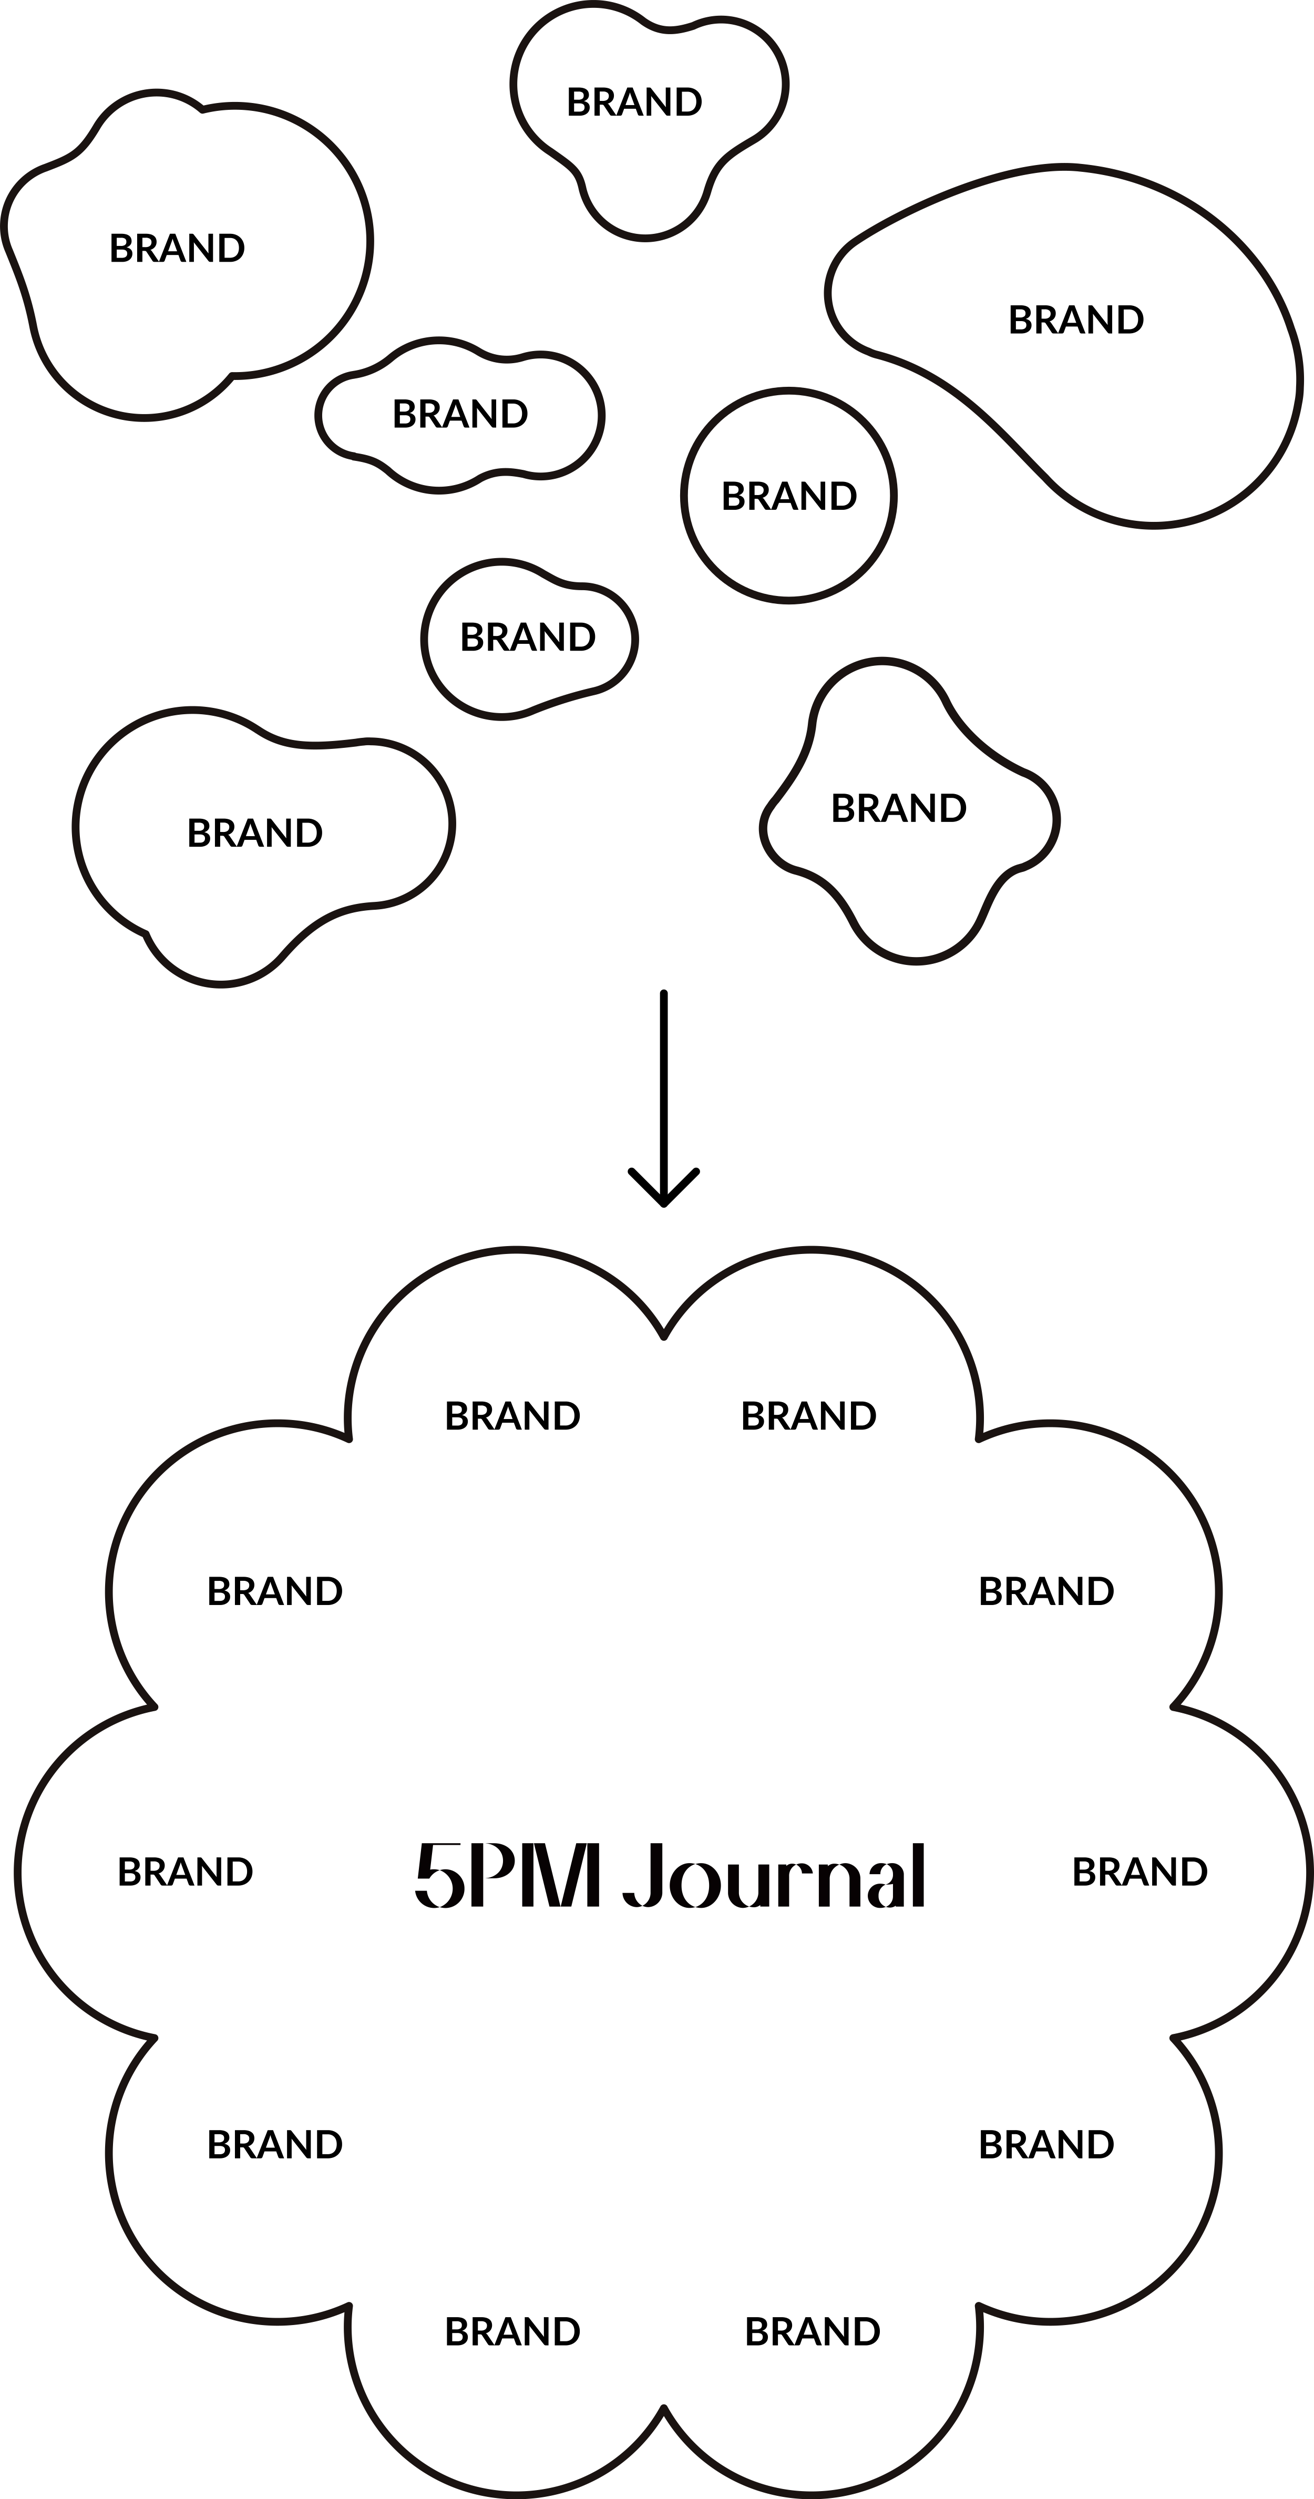 <svg xmlns="http://www.w3.org/2000/svg" width="337.188" height="641.392" viewBox="0 0 337.188 641.392"><defs><style>.a,.b,.d,.e{fill:none;stroke-linecap:round;}.a,.b{stroke:#1a1311;}.a,.b,.e{stroke-linejoin:round;}.a,.d,.e{stroke-width:2px;}.b{stroke-width:2.167px;}.c{fill:#070203;}.d,.e{stroke:#000;}</style></defs><g transform="translate(-16.366 -1956.915)"><g transform="translate(17.369 1957.915)"><path class="a" d="M-570.009-2109.549a34.675,34.675,0,0,0-31.527-37.562,34.617,34.617,0,0,0-11.386.885,17.768,17.768,0,0,0-10.208-4.357,17.847,17.847,0,0,0-17.018,8.869h0c-4.024,6.752-6.314,7.775-12.92,10.306l-.067.028a15.869,15.869,0,0,0-10.686,13.639,15.79,15.79,0,0,0,1.3,7.808c0,.012.007.022.012.034,2.338,5.808,4.594,11.125,6.138,19.226a29.013,29.013,0,0,0,25.967,23.438,28.969,28.969,0,0,0,25.082-10.662A34.681,34.681,0,0,0-570.009-2109.549Z" transform="translate(663.887 2173.4)"/><path class="a" d="M-169.268-2048.928a37.681,37.681,0,0,0,1.919-7.135,21.434,21.434,0,0,0,.447-4.045v-.014a37.482,37.482,0,0,0-2.291-15.087c-6.6-20.648-26.9-38.663-54.227-41.329q-.485-.059-.971-.088c-18.407-1.434-45.3,11.414-56.6,19.043l-.057.039-.084.057h0a15.975,15.975,0,0,0-4.118,22.213,15.974,15.974,0,0,0,7.532,5.9l.142.052a9.9,9.9,0,0,0,2.058.777c20.47,5.293,32.594,21.072,43.276,31.573a37.383,37.383,0,0,0,14.605,9.936A37.546,37.546,0,0,0-169.268-2048.928Z" transform="translate(499.478 2158.563)"/><path class="b" d="M-248.325-1861.544a12.945,12.945,0,0,0-2.481-1.193l-.029-.015c-9.315-4.3-16.469-11.26-19.7-17.966v0a18.084,18.084,0,0,0-23.949-8.976,18.086,18.086,0,0,0-10.315,13.275c-.021.085-.033.18-.049.269s-.028.181-.041.272-.034.178-.042.277-.026.2-.036.308c-.007.06-.015.119-.02.179-.79,7.728-5.048,13.751-9.357,19.408a11.109,11.109,0,0,0-1.257,1.646c-4.792,6.264-.226,14.766,6.437,16.5,6.593,1.716,10.878,5.6,14.771,13.36.034.07.07.138.106.207.006.012.012.024.019.036h0a18.086,18.086,0,0,0,24.395,7.687,18.094,18.094,0,0,0,7.007-6.493,18.382,18.382,0,0,0,1.247-2.384h0c1.713-3.63,3.941-11.064,9.6-12.879.17-.044.338-.095.506-.145.085-.021.168-.046.254-.066a4.182,4.182,0,0,0,.995-.37,12.916,12.916,0,0,0,7.09-16.833,12.916,12.916,0,0,0-5.158-6.107Z" transform="translate(512.391 2059.951)"/><path class="a" d="M-629.314-1828.469a29.922,29.922,0,0,0,16.108,17.036,20.871,20.871,0,0,0,26.576,11.639,20.767,20.767,0,0,0,8.6-6.013c.024-.027.048-.051.073-.079,8.251-9.519,15.044-12.326,23.37-12.792l.172-.01.2-.011v-.005a21.1,21.1,0,0,0,5.925-1.274,21.123,21.123,0,0,0,12.441-27.158,21.128,21.128,0,0,0-19.631-13.764,8.447,8.447,0,0,0-1.733.055l-.084.01q-.954.075-1.909.238c-11.484,1.391-18.548,1.272-25.21-3.247l-.006.015a29.975,29.975,0,0,0-27.213-3.238A30.021,30.021,0,0,0-629.314-1828.469Z" transform="translate(649.589 2050.166)"/><path class="a" d="M-418.031-1916.664A13.639,13.639,0,0,0-431.67-1930.3c-4.912.014-7.215-1.718-9.872-3.148h0a19.822,19.822,0,0,0-10.723-3.136,19.923,19.923,0,0,0-19.923,19.922,19.923,19.923,0,0,0,19.923,19.923,19.866,19.866,0,0,0,6.955-1.251h0l.062-.025c.348-.131.691-.273,1.029-.423a103.279,103.279,0,0,1,15.7-4.957h0A13.642,13.642,0,0,0-418.031-1916.664Z" transform="translate(580.025 2079.754)"/><path class="a" d="M-361.585-2170.514a16.563,16.563,0,0,0-16.563-16.563,16.5,16.5,0,0,0-7.175,1.63h0c-4.431,1.4-8.371,1.963-12.821-1.2h0a20.485,20.485,0,0,0-12.759-4.439,20.577,20.577,0,0,0-20.578,20.577,20.558,20.558,0,0,0,9.54,17.363c5.426,3.837,7.227,4.88,8.2,9.472h0a16.567,16.567,0,0,0,16.118,12.752,16.567,16.567,0,0,0,15.93-12.03c2.082-7.235,5.026-9.226,11.75-13.171A16.553,16.553,0,0,0-361.585-2170.514Z" transform="translate(562.217 2191.091)"/><path class="a" d="M-463.4-2033.958a15.65,15.65,0,0,0-4.487.656c-.024.007-.044.01-.068.019l-.045.014-.1.03a13.825,13.825,0,0,1-11.318-1.506h0a19.184,19.184,0,0,0-10.078-2.843,19.2,19.2,0,0,0-12.621,4.711l-.021.013a18.743,18.743,0,0,1-9.244,4.113v.01a10.541,10.541,0,0,0-9.1,10.437,10.541,10.541,0,0,0,9.137,10.442l-.037.105c4.49.662,6.193,1.539,8.709,3.531l.026.018a19.211,19.211,0,0,0,13.152,5.187,19.186,19.186,0,0,0,10.528-3.13l0,0c4.341-2.327,8.143-1.706,11.149-1.136h.006a15.648,15.648,0,0,0,4.411.634,15.654,15.654,0,0,0,15.654-15.654A15.654,15.654,0,0,0-463.4-2033.958Z" transform="translate(601.154 2123.939)"/><ellipse class="a" cx="26.937" cy="26.938" rx="26.937" ry="26.938" transform="translate(174.51 99.259)"/></g><path d="M-14.125-1.05a1.909,1.909,0,0,0,.63-.09,1.087,1.087,0,0,0,.408-.24.879.879,0,0,0,.22-.35,1.32,1.32,0,0,0,.068-.425,1.129,1.129,0,0,0-.075-.423.792.792,0,0,0-.235-.32,1.1,1.1,0,0,0-.412-.2,2.3,2.3,0,0,0-.608-.07h-1.355v2.12Zm-1.36-5.14V-4.1h1.07a1.8,1.8,0,0,0,1.043-.25.907.907,0,0,0,.352-.8.942.942,0,0,0-.32-.8,1.673,1.673,0,0,0-1-.24Zm1.145-1.04a4.757,4.757,0,0,1,1.215.135,2.311,2.311,0,0,1,.827.385,1.494,1.494,0,0,1,.472.605,2.037,2.037,0,0,1,.15.8,1.578,1.578,0,0,1-.075.487,1.41,1.41,0,0,1-.233.435,1.742,1.742,0,0,1-.4.368,2.418,2.418,0,0,1-.578.28q1.49.335,1.49,1.61a2.052,2.052,0,0,1-.175.85,1.875,1.875,0,0,1-.51.673,2.437,2.437,0,0,1-.825.442A3.6,3.6,0,0,1-14.1,0h-2.73V-7.23Zm6.28,3.44a2.082,2.082,0,0,0,.663-.1,1.281,1.281,0,0,0,.465-.263,1.054,1.054,0,0,0,.273-.4,1.374,1.374,0,0,0,.09-.505,1.027,1.027,0,0,0-.363-.845,1.734,1.734,0,0,0-1.107-.3H-8.9v2.4ZM-4.6,0H-5.815a.533.533,0,0,1-.5-.27l-1.52-2.315a.533.533,0,0,0-.187-.185.657.657,0,0,0-.3-.055H-8.9V0h-1.345V-7.23h2.2a4.584,4.584,0,0,1,1.262.152,2.415,2.415,0,0,1,.865.428,1.672,1.672,0,0,1,.5.657,2.162,2.162,0,0,1,.16.843,2.183,2.183,0,0,1-.108.69,2,2,0,0,1-.31.59,2.089,2.089,0,0,1-.5.465,2.508,2.508,0,0,1-.678.315,1.315,1.315,0,0,1,.24.178,1.261,1.261,0,0,1,.2.243ZM.005-2.73l-.88-2.4q-.065-.16-.135-.38t-.14-.475q-.065.255-.135.477t-.135.387L-2.295-2.73ZM2.38,0H1.34a.444.444,0,0,1-.285-.087A.545.545,0,0,1,.89-.305L.35-1.78h-3l-.54,1.475a.479.479,0,0,1-.155.21A.433.433,0,0,1-3.625,0h-1.05L-1.83-7.23H-.46ZM9.225-7.23V0h-.69a.607.607,0,0,1-.267-.052A.626.626,0,0,1,8.06-.23L4.285-5.05q.03.33.03.61V0H3.13V-7.23h.7a1.257,1.257,0,0,1,.148.008.354.354,0,0,1,.11.03.361.361,0,0,1,.093.065,1.042,1.042,0,0,1,.1.113l3.79,4.84Q8.06-2.35,8.05-2.52t-.01-.315v-4.4Zm8.03,3.615a3.91,3.91,0,0,1-.265,1.46,3.354,3.354,0,0,1-.745,1.145,3.333,3.333,0,0,1-1.155.745A4.073,4.073,0,0,1,13.59,0H10.835V-7.23H13.59a4.039,4.039,0,0,1,1.5.267,3.382,3.382,0,0,1,1.155.745,3.327,3.327,0,0,1,.745,1.142A3.91,3.91,0,0,1,17.255-3.615Zm-1.38,0a3.367,3.367,0,0,0-.158-1.067,2.212,2.212,0,0,0-.455-.8,1.985,1.985,0,0,0-.72-.5,2.469,2.469,0,0,0-.953-.175h-1.4v5.09h1.4a2.469,2.469,0,0,0,.953-.175,1.985,1.985,0,0,0,.72-.5,2.212,2.212,0,0,0,.455-.8A3.367,3.367,0,0,0,15.875-3.615Z" transform="translate(179.17 1986.608)"/><path d="M-14.125-1.05a1.909,1.909,0,0,0,.63-.09,1.087,1.087,0,0,0,.408-.24.879.879,0,0,0,.22-.35,1.32,1.32,0,0,0,.068-.425,1.129,1.129,0,0,0-.075-.423.792.792,0,0,0-.235-.32,1.1,1.1,0,0,0-.412-.2,2.3,2.3,0,0,0-.608-.07h-1.355v2.12Zm-1.36-5.14V-4.1h1.07a1.8,1.8,0,0,0,1.043-.25.907.907,0,0,0,.352-.8.942.942,0,0,0-.32-.8,1.673,1.673,0,0,0-1-.24Zm1.145-1.04a4.757,4.757,0,0,1,1.215.135,2.311,2.311,0,0,1,.827.385,1.494,1.494,0,0,1,.472.605,2.037,2.037,0,0,1,.15.8,1.578,1.578,0,0,1-.075.487,1.41,1.41,0,0,1-.233.435,1.742,1.742,0,0,1-.4.368,2.418,2.418,0,0,1-.578.28q1.49.335,1.49,1.61a2.052,2.052,0,0,1-.175.85,1.875,1.875,0,0,1-.51.673,2.437,2.437,0,0,1-.825.442A3.6,3.6,0,0,1-14.1,0h-2.73V-7.23Zm6.28,3.44a2.082,2.082,0,0,0,.663-.1,1.281,1.281,0,0,0,.465-.263,1.054,1.054,0,0,0,.273-.4,1.374,1.374,0,0,0,.09-.505,1.027,1.027,0,0,0-.363-.845,1.734,1.734,0,0,0-1.107-.3H-8.9v2.4ZM-4.6,0H-5.815a.533.533,0,0,1-.5-.27l-1.52-2.315a.533.533,0,0,0-.187-.185.657.657,0,0,0-.3-.055H-8.9V0h-1.345V-7.23h2.2a4.584,4.584,0,0,1,1.262.152,2.415,2.415,0,0,1,.865.428,1.672,1.672,0,0,1,.5.657,2.162,2.162,0,0,1,.16.843,2.183,2.183,0,0,1-.108.69,2,2,0,0,1-.31.59,2.089,2.089,0,0,1-.5.465,2.508,2.508,0,0,1-.678.315,1.315,1.315,0,0,1,.24.178,1.261,1.261,0,0,1,.2.243ZM.005-2.73l-.88-2.4q-.065-.16-.135-.38t-.14-.475q-.065.255-.135.477t-.135.387L-2.295-2.73ZM2.38,0H1.34a.444.444,0,0,1-.285-.087A.545.545,0,0,1,.89-.305L.35-1.78h-3l-.54,1.475a.479.479,0,0,1-.155.21A.433.433,0,0,1-3.625,0h-1.05L-1.83-7.23H-.46ZM9.225-7.23V0h-.69a.607.607,0,0,1-.267-.052A.626.626,0,0,1,8.06-.23L4.285-5.05q.03.33.03.61V0H3.13V-7.23h.7a1.257,1.257,0,0,1,.148.008.354.354,0,0,1,.11.03.361.361,0,0,1,.093.065,1.042,1.042,0,0,1,.1.113l3.79,4.84Q8.06-2.35,8.05-2.52t-.01-.315v-4.4Zm8.03,3.615a3.91,3.91,0,0,1-.265,1.46,3.354,3.354,0,0,1-.745,1.145,3.333,3.333,0,0,1-1.155.745A4.073,4.073,0,0,1,13.59,0H10.835V-7.23H13.59a4.039,4.039,0,0,1,1.5.267,3.382,3.382,0,0,1,1.155.745,3.327,3.327,0,0,1,.745,1.142A3.91,3.91,0,0,1,17.255-3.615Zm-1.38,0a3.367,3.367,0,0,0-.158-1.067,2.212,2.212,0,0,0-.455-.8,1.985,1.985,0,0,0-.72-.5,2.469,2.469,0,0,0-.953-.175h-1.4v5.09h1.4a2.469,2.469,0,0,0,.953-.175,1.985,1.985,0,0,0,.72-.5,2.212,2.212,0,0,0,.455-.8A3.367,3.367,0,0,0,15.875-3.615Z" transform="translate(292.541 2042.495)"/><path d="M-14.125-1.05a1.909,1.909,0,0,0,.63-.09,1.087,1.087,0,0,0,.408-.24.879.879,0,0,0,.22-.35,1.32,1.32,0,0,0,.068-.425,1.129,1.129,0,0,0-.075-.423.792.792,0,0,0-.235-.32,1.1,1.1,0,0,0-.412-.2,2.3,2.3,0,0,0-.608-.07h-1.355v2.12Zm-1.36-5.14V-4.1h1.07a1.8,1.8,0,0,0,1.043-.25.907.907,0,0,0,.352-.8.942.942,0,0,0-.32-.8,1.673,1.673,0,0,0-1-.24Zm1.145-1.04a4.757,4.757,0,0,1,1.215.135,2.311,2.311,0,0,1,.827.385,1.494,1.494,0,0,1,.472.605,2.037,2.037,0,0,1,.15.8,1.578,1.578,0,0,1-.075.487,1.41,1.41,0,0,1-.233.435,1.742,1.742,0,0,1-.4.368,2.418,2.418,0,0,1-.578.28q1.49.335,1.49,1.61a2.052,2.052,0,0,1-.175.85,1.875,1.875,0,0,1-.51.673,2.437,2.437,0,0,1-.825.442A3.6,3.6,0,0,1-14.1,0h-2.73V-7.23Zm6.28,3.44a2.082,2.082,0,0,0,.663-.1,1.281,1.281,0,0,0,.465-.263,1.054,1.054,0,0,0,.273-.4,1.374,1.374,0,0,0,.09-.505,1.027,1.027,0,0,0-.363-.845,1.734,1.734,0,0,0-1.107-.3H-8.9v2.4ZM-4.6,0H-5.815a.533.533,0,0,1-.5-.27l-1.52-2.315a.533.533,0,0,0-.187-.185.657.657,0,0,0-.3-.055H-8.9V0h-1.345V-7.23h2.2a4.584,4.584,0,0,1,1.262.152,2.415,2.415,0,0,1,.865.428,1.672,1.672,0,0,1,.5.657,2.162,2.162,0,0,1,.16.843,2.183,2.183,0,0,1-.108.69,2,2,0,0,1-.31.59,2.089,2.089,0,0,1-.5.465,2.508,2.508,0,0,1-.678.315,1.315,1.315,0,0,1,.24.178,1.261,1.261,0,0,1,.2.243ZM.005-2.73l-.88-2.4q-.065-.16-.135-.38t-.14-.475q-.065.255-.135.477t-.135.387L-2.295-2.73ZM2.38,0H1.34a.444.444,0,0,1-.285-.087A.545.545,0,0,1,.89-.305L.35-1.78h-3l-.54,1.475a.479.479,0,0,1-.155.21A.433.433,0,0,1-3.625,0h-1.05L-1.83-7.23H-.46ZM9.225-7.23V0h-.69a.607.607,0,0,1-.267-.052A.626.626,0,0,1,8.06-.23L4.285-5.05q.03.33.03.61V0H3.13V-7.23h.7a1.257,1.257,0,0,1,.148.008.354.354,0,0,1,.11.03.361.361,0,0,1,.093.065,1.042,1.042,0,0,1,.1.113l3.79,4.84Q8.06-2.35,8.05-2.52t-.01-.315v-4.4Zm8.03,3.615a3.91,3.91,0,0,1-.265,1.46,3.354,3.354,0,0,1-.745,1.145,3.333,3.333,0,0,1-1.155.745A4.073,4.073,0,0,1,13.59,0H10.835V-7.23H13.59a4.039,4.039,0,0,1,1.5.267,3.382,3.382,0,0,1,1.155.745,3.327,3.327,0,0,1,.745,1.142A3.91,3.91,0,0,1,17.255-3.615Zm-1.38,0a3.367,3.367,0,0,0-.158-1.067,2.212,2.212,0,0,0-.455-.8,1.985,1.985,0,0,0-.72-.5,2.469,2.469,0,0,0-.953-.175h-1.4v5.09h1.4a2.469,2.469,0,0,0,.953-.175,1.985,1.985,0,0,0,.72-.5,2.212,2.212,0,0,0,.455-.8A3.367,3.367,0,0,0,15.875-3.615Z" transform="translate(61.808 2024.132)"/><path d="M-14.125-1.05a1.909,1.909,0,0,0,.63-.09,1.087,1.087,0,0,0,.408-.24.879.879,0,0,0,.22-.35,1.32,1.32,0,0,0,.068-.425,1.129,1.129,0,0,0-.075-.423.792.792,0,0,0-.235-.32,1.1,1.1,0,0,0-.412-.2,2.3,2.3,0,0,0-.608-.07h-1.355v2.12Zm-1.36-5.14V-4.1h1.07a1.8,1.8,0,0,0,1.043-.25.907.907,0,0,0,.352-.8.942.942,0,0,0-.32-.8,1.673,1.673,0,0,0-1-.24Zm1.145-1.04a4.757,4.757,0,0,1,1.215.135,2.311,2.311,0,0,1,.827.385,1.494,1.494,0,0,1,.472.605,2.037,2.037,0,0,1,.15.8,1.578,1.578,0,0,1-.075.487,1.41,1.41,0,0,1-.233.435,1.742,1.742,0,0,1-.4.368,2.418,2.418,0,0,1-.578.28q1.49.335,1.49,1.61a2.052,2.052,0,0,1-.175.85,1.875,1.875,0,0,1-.51.673,2.437,2.437,0,0,1-.825.442A3.6,3.6,0,0,1-14.1,0h-2.73V-7.23Zm6.28,3.44a2.082,2.082,0,0,0,.663-.1,1.281,1.281,0,0,0,.465-.263,1.054,1.054,0,0,0,.273-.4,1.374,1.374,0,0,0,.09-.505,1.027,1.027,0,0,0-.363-.845,1.734,1.734,0,0,0-1.107-.3H-8.9v2.4ZM-4.6,0H-5.815a.533.533,0,0,1-.5-.27l-1.52-2.315a.533.533,0,0,0-.187-.185.657.657,0,0,0-.3-.055H-8.9V0h-1.345V-7.23h2.2a4.584,4.584,0,0,1,1.262.152,2.415,2.415,0,0,1,.865.428,1.672,1.672,0,0,1,.5.657,2.162,2.162,0,0,1,.16.843,2.183,2.183,0,0,1-.108.69,2,2,0,0,1-.31.59,2.089,2.089,0,0,1-.5.465,2.508,2.508,0,0,1-.678.315,1.315,1.315,0,0,1,.24.178,1.261,1.261,0,0,1,.2.243ZM.005-2.73l-.88-2.4q-.065-.16-.135-.38t-.14-.475q-.065.255-.135.477t-.135.387L-2.295-2.73ZM2.38,0H1.34a.444.444,0,0,1-.285-.087A.545.545,0,0,1,.89-.305L.35-1.78h-3l-.54,1.475a.479.479,0,0,1-.155.21A.433.433,0,0,1-3.625,0h-1.05L-1.83-7.23H-.46ZM9.225-7.23V0h-.69a.607.607,0,0,1-.267-.052A.626.626,0,0,1,8.06-.23L4.285-5.05q.03.33.03.61V0H3.13V-7.23h.7a1.257,1.257,0,0,1,.148.008.354.354,0,0,1,.11.03.361.361,0,0,1,.093.065,1.042,1.042,0,0,1,.1.113l3.79,4.84Q8.06-2.35,8.05-2.52t-.01-.315v-4.4Zm8.03,3.615a3.91,3.91,0,0,1-.265,1.46,3.354,3.354,0,0,1-.745,1.145,3.333,3.333,0,0,1-1.155.745A4.073,4.073,0,0,1,13.59,0H10.835V-7.23H13.59a4.039,4.039,0,0,1,1.5.267,3.382,3.382,0,0,1,1.155.745,3.327,3.327,0,0,1,.745,1.142A3.91,3.91,0,0,1,17.255-3.615Zm-1.38,0a3.367,3.367,0,0,0-.158-1.067,2.212,2.212,0,0,0-.455-.8,1.985,1.985,0,0,0-.72-.5,2.469,2.469,0,0,0-.953-.175h-1.4v5.09h1.4a2.469,2.469,0,0,0,.953-.175,1.985,1.985,0,0,0,.72-.5,2.212,2.212,0,0,0,.455-.8A3.367,3.367,0,0,0,15.875-3.615Z" transform="translate(134.461 2066.648)"/><path d="M-14.125-1.05a1.909,1.909,0,0,0,.63-.09,1.087,1.087,0,0,0,.408-.24.879.879,0,0,0,.22-.35,1.32,1.32,0,0,0,.068-.425,1.129,1.129,0,0,0-.075-.423.792.792,0,0,0-.235-.32,1.1,1.1,0,0,0-.412-.2,2.3,2.3,0,0,0-.608-.07h-1.355v2.12Zm-1.36-5.14V-4.1h1.07a1.8,1.8,0,0,0,1.043-.25.907.907,0,0,0,.352-.8.942.942,0,0,0-.32-.8,1.673,1.673,0,0,0-1-.24Zm1.145-1.04a4.757,4.757,0,0,1,1.215.135,2.311,2.311,0,0,1,.827.385,1.494,1.494,0,0,1,.472.605,2.037,2.037,0,0,1,.15.8,1.578,1.578,0,0,1-.075.487,1.41,1.41,0,0,1-.233.435,1.742,1.742,0,0,1-.4.368,2.418,2.418,0,0,1-.578.28q1.49.335,1.49,1.61a2.052,2.052,0,0,1-.175.85,1.875,1.875,0,0,1-.51.673,2.437,2.437,0,0,1-.825.442A3.6,3.6,0,0,1-14.1,0h-2.73V-7.23Zm6.28,3.44a2.082,2.082,0,0,0,.663-.1,1.281,1.281,0,0,0,.465-.263,1.054,1.054,0,0,0,.273-.4,1.374,1.374,0,0,0,.09-.505,1.027,1.027,0,0,0-.363-.845,1.734,1.734,0,0,0-1.107-.3H-8.9v2.4ZM-4.6,0H-5.815a.533.533,0,0,1-.5-.27l-1.52-2.315a.533.533,0,0,0-.187-.185.657.657,0,0,0-.3-.055H-8.9V0h-1.345V-7.23h2.2a4.584,4.584,0,0,1,1.262.152,2.415,2.415,0,0,1,.865.428,1.672,1.672,0,0,1,.5.657,2.162,2.162,0,0,1,.16.843,2.183,2.183,0,0,1-.108.69,2,2,0,0,1-.31.59,2.089,2.089,0,0,1-.5.465,2.508,2.508,0,0,1-.678.315,1.315,1.315,0,0,1,.24.178,1.261,1.261,0,0,1,.2.243ZM.005-2.73l-.88-2.4q-.065-.16-.135-.38t-.14-.475q-.065.255-.135.477t-.135.387L-2.295-2.73ZM2.38,0H1.34a.444.444,0,0,1-.285-.087A.545.545,0,0,1,.89-.305L.35-1.78h-3l-.54,1.475a.479.479,0,0,1-.155.21A.433.433,0,0,1-3.625,0h-1.05L-1.83-7.23H-.46ZM9.225-7.23V0h-.69a.607.607,0,0,1-.267-.052A.626.626,0,0,1,8.06-.23L4.285-5.05q.03.33.03.61V0H3.13V-7.23h.7a1.257,1.257,0,0,1,.148.008.354.354,0,0,1,.11.03.361.361,0,0,1,.093.065,1.042,1.042,0,0,1,.1.113l3.79,4.84Q8.06-2.35,8.05-2.52t-.01-.315v-4.4Zm8.03,3.615a3.91,3.91,0,0,1-.265,1.46,3.354,3.354,0,0,1-.745,1.145,3.333,3.333,0,0,1-1.155.745A4.073,4.073,0,0,1,13.59,0H10.835V-7.23H13.59a4.039,4.039,0,0,1,1.5.267,3.382,3.382,0,0,1,1.155.745,3.327,3.327,0,0,1,.745,1.142A3.91,3.91,0,0,1,17.255-3.615Zm-1.38,0a3.367,3.367,0,0,0-.158-1.067,2.212,2.212,0,0,0-.455-.8,1.985,1.985,0,0,0-.72-.5,2.469,2.469,0,0,0-.953-.175h-1.4v5.09h1.4a2.469,2.469,0,0,0,.953-.175,1.985,1.985,0,0,0,.72-.5,2.212,2.212,0,0,0,.455-.8A3.367,3.367,0,0,0,15.875-3.615Z" transform="translate(218.896 2087.757)"/><path d="M-14.125-1.05a1.909,1.909,0,0,0,.63-.09,1.087,1.087,0,0,0,.408-.24.879.879,0,0,0,.22-.35,1.32,1.32,0,0,0,.068-.425,1.129,1.129,0,0,0-.075-.423.792.792,0,0,0-.235-.32,1.1,1.1,0,0,0-.412-.2,2.3,2.3,0,0,0-.608-.07h-1.355v2.12Zm-1.36-5.14V-4.1h1.07a1.8,1.8,0,0,0,1.043-.25.907.907,0,0,0,.352-.8.942.942,0,0,0-.32-.8,1.673,1.673,0,0,0-1-.24Zm1.145-1.04a4.757,4.757,0,0,1,1.215.135,2.311,2.311,0,0,1,.827.385,1.494,1.494,0,0,1,.472.605,2.037,2.037,0,0,1,.15.8,1.578,1.578,0,0,1-.075.487,1.41,1.41,0,0,1-.233.435,1.742,1.742,0,0,1-.4.368,2.418,2.418,0,0,1-.578.28q1.49.335,1.49,1.61a2.052,2.052,0,0,1-.175.85,1.875,1.875,0,0,1-.51.673,2.437,2.437,0,0,1-.825.442A3.6,3.6,0,0,1-14.1,0h-2.73V-7.23Zm6.28,3.44a2.082,2.082,0,0,0,.663-.1,1.281,1.281,0,0,0,.465-.263,1.054,1.054,0,0,0,.273-.4,1.374,1.374,0,0,0,.09-.505,1.027,1.027,0,0,0-.363-.845,1.734,1.734,0,0,0-1.107-.3H-8.9v2.4ZM-4.6,0H-5.815a.533.533,0,0,1-.5-.27l-1.52-2.315a.533.533,0,0,0-.187-.185.657.657,0,0,0-.3-.055H-8.9V0h-1.345V-7.23h2.2a4.584,4.584,0,0,1,1.262.152,2.415,2.415,0,0,1,.865.428,1.672,1.672,0,0,1,.5.657,2.162,2.162,0,0,1,.16.843,2.183,2.183,0,0,1-.108.69,2,2,0,0,1-.31.59,2.089,2.089,0,0,1-.5.465,2.508,2.508,0,0,1-.678.315,1.315,1.315,0,0,1,.24.178,1.261,1.261,0,0,1,.2.243ZM.005-2.73l-.88-2.4q-.065-.16-.135-.38t-.14-.475q-.065.255-.135.477t-.135.387L-2.295-2.73ZM2.38,0H1.34a.444.444,0,0,1-.285-.087A.545.545,0,0,1,.89-.305L.35-1.78h-3l-.54,1.475a.479.479,0,0,1-.155.21A.433.433,0,0,1-3.625,0h-1.05L-1.83-7.23H-.46ZM9.225-7.23V0h-.69a.607.607,0,0,1-.267-.052A.626.626,0,0,1,8.06-.23L4.285-5.05q.03.33.03.61V0H3.13V-7.23h.7a1.257,1.257,0,0,1,.148.008.354.354,0,0,1,.11.03.361.361,0,0,1,.093.065,1.042,1.042,0,0,1,.1.113l3.79,4.84Q8.06-2.35,8.05-2.52t-.01-.315v-4.4Zm8.03,3.615a3.91,3.91,0,0,1-.265,1.46,3.354,3.354,0,0,1-.745,1.145,3.333,3.333,0,0,1-1.155.745A4.073,4.073,0,0,1,13.59,0H10.835V-7.23H13.59a4.039,4.039,0,0,1,1.5.267,3.382,3.382,0,0,1,1.155.745,3.327,3.327,0,0,1,.745,1.142A3.91,3.91,0,0,1,17.255-3.615Zm-1.38,0a3.367,3.367,0,0,0-.158-1.067,2.212,2.212,0,0,0-.455-.8,1.985,1.985,0,0,0-.72-.5,2.469,2.469,0,0,0-.953-.175h-1.4v5.09h1.4a2.469,2.469,0,0,0,.953-.175,1.985,1.985,0,0,0,.72-.5,2.212,2.212,0,0,0,.455-.8A3.367,3.367,0,0,0,15.875-3.615Z" transform="translate(247.033 2167.841)"/><path d="M-14.125-1.05a1.909,1.909,0,0,0,.63-.09,1.087,1.087,0,0,0,.408-.24.879.879,0,0,0,.22-.35,1.32,1.32,0,0,0,.068-.425,1.129,1.129,0,0,0-.075-.423.792.792,0,0,0-.235-.32,1.1,1.1,0,0,0-.412-.2,2.3,2.3,0,0,0-.608-.07h-1.355v2.12Zm-1.36-5.14V-4.1h1.07a1.8,1.8,0,0,0,1.043-.25.907.907,0,0,0,.352-.8.942.942,0,0,0-.32-.8,1.673,1.673,0,0,0-1-.24Zm1.145-1.04a4.757,4.757,0,0,1,1.215.135,2.311,2.311,0,0,1,.827.385,1.494,1.494,0,0,1,.472.605,2.037,2.037,0,0,1,.15.8,1.578,1.578,0,0,1-.075.487,1.41,1.41,0,0,1-.233.435,1.742,1.742,0,0,1-.4.368,2.418,2.418,0,0,1-.578.28q1.49.335,1.49,1.61a2.052,2.052,0,0,1-.175.85,1.875,1.875,0,0,1-.51.673,2.437,2.437,0,0,1-.825.442A3.6,3.6,0,0,1-14.1,0h-2.73V-7.23Zm6.28,3.44a2.082,2.082,0,0,0,.663-.1,1.281,1.281,0,0,0,.465-.263,1.054,1.054,0,0,0,.273-.4,1.374,1.374,0,0,0,.09-.505,1.027,1.027,0,0,0-.363-.845,1.734,1.734,0,0,0-1.107-.3H-8.9v2.4ZM-4.6,0H-5.815a.533.533,0,0,1-.5-.27l-1.52-2.315a.533.533,0,0,0-.187-.185.657.657,0,0,0-.3-.055H-8.9V0h-1.345V-7.23h2.2a4.584,4.584,0,0,1,1.262.152,2.415,2.415,0,0,1,.865.428,1.672,1.672,0,0,1,.5.657,2.162,2.162,0,0,1,.16.843,2.183,2.183,0,0,1-.108.69,2,2,0,0,1-.31.59,2.089,2.089,0,0,1-.5.465,2.508,2.508,0,0,1-.678.315,1.315,1.315,0,0,1,.24.178,1.261,1.261,0,0,1,.2.243ZM.005-2.73l-.88-2.4q-.065-.16-.135-.38t-.14-.475q-.065.255-.135.477t-.135.387L-2.295-2.73ZM2.38,0H1.34a.444.444,0,0,1-.285-.087A.545.545,0,0,1,.89-.305L.35-1.78h-3l-.54,1.475a.479.479,0,0,1-.155.21A.433.433,0,0,1-3.625,0h-1.05L-1.83-7.23H-.46ZM9.225-7.23V0h-.69a.607.607,0,0,1-.267-.052A.626.626,0,0,1,8.06-.23L4.285-5.05q.03.33.03.61V0H3.13V-7.23h.7a1.257,1.257,0,0,1,.148.008.354.354,0,0,1,.11.03.361.361,0,0,1,.093.065,1.042,1.042,0,0,1,.1.113l3.79,4.84Q8.06-2.35,8.05-2.52t-.01-.315v-4.4Zm8.03,3.615a3.91,3.91,0,0,1-.265,1.46,3.354,3.354,0,0,1-.745,1.145,3.333,3.333,0,0,1-1.155.745A4.073,4.073,0,0,1,13.59,0H10.835V-7.23H13.59a4.039,4.039,0,0,1,1.5.267,3.382,3.382,0,0,1,1.155.745,3.327,3.327,0,0,1,.745,1.142A3.91,3.91,0,0,1,17.255-3.615Zm-1.38,0a3.367,3.367,0,0,0-.158-1.067,2.212,2.212,0,0,0-.455-.8,1.985,1.985,0,0,0-.72-.5,2.469,2.469,0,0,0-.953-.175h-1.4v5.09h1.4a2.469,2.469,0,0,0,.953-.175,1.985,1.985,0,0,0,.72-.5,2.212,2.212,0,0,0,.455-.8A3.367,3.367,0,0,0,15.875-3.615Z" transform="translate(81.768 2174.228)"/><path d="M-14.125-1.05a1.909,1.909,0,0,0,.63-.09,1.087,1.087,0,0,0,.408-.24.879.879,0,0,0,.22-.35,1.32,1.32,0,0,0,.068-.425,1.129,1.129,0,0,0-.075-.423.792.792,0,0,0-.235-.32,1.1,1.1,0,0,0-.412-.2,2.3,2.3,0,0,0-.608-.07h-1.355v2.12Zm-1.36-5.14V-4.1h1.07a1.8,1.8,0,0,0,1.043-.25.907.907,0,0,0,.352-.8.942.942,0,0,0-.32-.8,1.673,1.673,0,0,0-1-.24Zm1.145-1.04a4.757,4.757,0,0,1,1.215.135,2.311,2.311,0,0,1,.827.385,1.494,1.494,0,0,1,.472.605,2.037,2.037,0,0,1,.15.8,1.578,1.578,0,0,1-.075.487,1.41,1.41,0,0,1-.233.435,1.742,1.742,0,0,1-.4.368,2.418,2.418,0,0,1-.578.28q1.49.335,1.49,1.61a2.052,2.052,0,0,1-.175.85,1.875,1.875,0,0,1-.51.673,2.437,2.437,0,0,1-.825.442A3.6,3.6,0,0,1-14.1,0h-2.73V-7.23Zm6.28,3.44a2.082,2.082,0,0,0,.663-.1,1.281,1.281,0,0,0,.465-.263,1.054,1.054,0,0,0,.273-.4,1.374,1.374,0,0,0,.09-.505,1.027,1.027,0,0,0-.363-.845,1.734,1.734,0,0,0-1.107-.3H-8.9v2.4ZM-4.6,0H-5.815a.533.533,0,0,1-.5-.27l-1.52-2.315a.533.533,0,0,0-.187-.185.657.657,0,0,0-.3-.055H-8.9V0h-1.345V-7.23h2.2a4.584,4.584,0,0,1,1.262.152,2.415,2.415,0,0,1,.865.428,1.672,1.672,0,0,1,.5.657,2.162,2.162,0,0,1,.16.843,2.183,2.183,0,0,1-.108.69,2,2,0,0,1-.31.59,2.089,2.089,0,0,1-.5.465,2.508,2.508,0,0,1-.678.315,1.315,1.315,0,0,1,.24.178,1.261,1.261,0,0,1,.2.243ZM.005-2.73l-.88-2.4q-.065-.16-.135-.38t-.14-.475q-.065.255-.135.477t-.135.387L-2.295-2.73ZM2.38,0H1.34a.444.444,0,0,1-.285-.087A.545.545,0,0,1,.89-.305L.35-1.78h-3l-.54,1.475a.479.479,0,0,1-.155.21A.433.433,0,0,1-3.625,0h-1.05L-1.83-7.23H-.46ZM9.225-7.23V0h-.69a.607.607,0,0,1-.267-.052A.626.626,0,0,1,8.06-.23L4.285-5.05q.03.33.03.61V0H3.13V-7.23h.7a1.257,1.257,0,0,1,.148.008.354.354,0,0,1,.11.03.361.361,0,0,1,.093.065,1.042,1.042,0,0,1,.1.113l3.79,4.84Q8.06-2.35,8.05-2.52t-.01-.315v-4.4Zm8.03,3.615a3.91,3.91,0,0,1-.265,1.46,3.354,3.354,0,0,1-.745,1.145,3.333,3.333,0,0,1-1.155.745A4.073,4.073,0,0,1,13.59,0H10.835V-7.23H13.59a4.039,4.039,0,0,1,1.5.267,3.382,3.382,0,0,1,1.155.745,3.327,3.327,0,0,1,.745,1.142A3.91,3.91,0,0,1,17.255-3.615Zm-1.38,0a3.367,3.367,0,0,0-.158-1.067,2.212,2.212,0,0,0-.455-.8,1.985,1.985,0,0,0-.72-.5,2.469,2.469,0,0,0-.953-.175h-1.4v5.09h1.4a2.469,2.469,0,0,0,.953-.175,1.985,1.985,0,0,0,.72-.5,2.212,2.212,0,0,0,.455-.8A3.367,3.367,0,0,0,15.875-3.615Z" transform="translate(151.832 2123.93)"/><g transform="translate(7.896 -51)"><path class="a" d="M372.348-2038.58a43.262,43.262,0,0,0-35.107-42.479,43.094,43.094,0,0,0,11.7-29.568,43.257,43.257,0,0,0-43.257-43.257,43.082,43.082,0,0,0-18.373,4.094,43.519,43.519,0,0,0,.343-5.365A43.256,43.256,0,0,0,244.4-2198.41a43.239,43.239,0,0,0-37.877,22.362,43.24,43.24,0,0,0-37.877-22.362,43.256,43.256,0,0,0-43.256,43.256,43.651,43.651,0,0,0,.343,5.365,43.082,43.082,0,0,0-18.373-4.094A43.257,43.257,0,0,0,64.1-2110.626a43.1,43.1,0,0,0,11.7,29.568A43.262,43.262,0,0,0,40.69-2038.58,43.262,43.262,0,0,0,75.8-1996.1a43.1,43.1,0,0,0-11.7,29.567,43.256,43.256,0,0,0,43.256,43.257,43.082,43.082,0,0,0,18.373-4.094,43.657,43.657,0,0,0-.343,5.365,43.256,43.256,0,0,0,43.256,43.256,43.241,43.241,0,0,0,37.877-22.363A43.239,43.239,0,0,0,244.4-1878.75a43.256,43.256,0,0,0,43.256-43.256,43.525,43.525,0,0,0-.343-5.365,43.082,43.082,0,0,0,18.373,4.094,43.257,43.257,0,0,0,43.257-43.257,43.094,43.094,0,0,0-11.7-29.567A43.262,43.262,0,0,0,372.348-2038.58Z" transform="translate(-27.69 4527.057)"/><path d="M-14.125-1.05a1.909,1.909,0,0,0,.63-.09,1.087,1.087,0,0,0,.408-.24.879.879,0,0,0,.22-.35,1.32,1.32,0,0,0,.068-.425,1.129,1.129,0,0,0-.075-.423.792.792,0,0,0-.235-.32,1.1,1.1,0,0,0-.412-.2,2.3,2.3,0,0,0-.608-.07h-1.355v2.12Zm-1.36-5.14V-4.1h1.07a1.8,1.8,0,0,0,1.043-.25.907.907,0,0,0,.352-.8.942.942,0,0,0-.32-.8,1.673,1.673,0,0,0-1-.24Zm1.145-1.04a4.757,4.757,0,0,1,1.215.135,2.311,2.311,0,0,1,.827.385,1.494,1.494,0,0,1,.472.605,2.037,2.037,0,0,1,.15.8,1.578,1.578,0,0,1-.075.487,1.41,1.41,0,0,1-.233.435,1.742,1.742,0,0,1-.4.368,2.418,2.418,0,0,1-.578.28q1.49.335,1.49,1.61a2.052,2.052,0,0,1-.175.85,1.875,1.875,0,0,1-.51.673,2.437,2.437,0,0,1-.825.442A3.6,3.6,0,0,1-14.1,0h-2.73V-7.23Zm6.28,3.44a2.082,2.082,0,0,0,.663-.1,1.281,1.281,0,0,0,.465-.263,1.054,1.054,0,0,0,.273-.4,1.374,1.374,0,0,0,.09-.505,1.027,1.027,0,0,0-.363-.845,1.734,1.734,0,0,0-1.107-.3H-8.9v2.4ZM-4.6,0H-5.815a.533.533,0,0,1-.5-.27l-1.52-2.315a.533.533,0,0,0-.187-.185.657.657,0,0,0-.3-.055H-8.9V0h-1.345V-7.23h2.2a4.584,4.584,0,0,1,1.262.152,2.415,2.415,0,0,1,.865.428,1.672,1.672,0,0,1,.5.657,2.162,2.162,0,0,1,.16.843,2.183,2.183,0,0,1-.108.69,2,2,0,0,1-.31.59,2.089,2.089,0,0,1-.5.465,2.508,2.508,0,0,1-.678.315,1.315,1.315,0,0,1,.24.178,1.261,1.261,0,0,1,.2.243ZM.005-2.73l-.88-2.4q-.065-.16-.135-.38t-.14-.475q-.065.255-.135.477t-.135.387L-2.295-2.73ZM2.38,0H1.34a.444.444,0,0,1-.285-.087A.545.545,0,0,1,.89-.305L.35-1.78h-3l-.54,1.475a.479.479,0,0,1-.155.21A.433.433,0,0,1-3.625,0h-1.05L-1.83-7.23H-.46ZM9.225-7.23V0h-.69a.607.607,0,0,1-.267-.052A.626.626,0,0,1,8.06-.23L4.285-5.05q.03.33.03.61V0H3.13V-7.23h.7a1.257,1.257,0,0,1,.148.008.354.354,0,0,1,.11.03.361.361,0,0,1,.093.065,1.042,1.042,0,0,1,.1.113l3.79,4.84Q8.06-2.35,8.05-2.52t-.01-.315v-4.4Zm8.03,3.615a3.91,3.91,0,0,1-.265,1.46,3.354,3.354,0,0,1-.745,1.145,3.333,3.333,0,0,1-1.155.745A4.073,4.073,0,0,1,13.59,0H10.835V-7.23H13.59a4.039,4.039,0,0,1,1.5.267,3.382,3.382,0,0,1,1.155.745,3.327,3.327,0,0,1,.745,1.142A3.91,3.91,0,0,1,17.255-3.615Zm-1.38,0a3.367,3.367,0,0,0-.158-1.067,2.212,2.212,0,0,0-.455-.8,1.985,1.985,0,0,0-.72-.5,2.469,2.469,0,0,0-.953-.175h-1.4v5.09h1.4a2.469,2.469,0,0,0,.953-.175,1.985,1.985,0,0,0,.72-.5,2.212,2.212,0,0,0,.455-.8A3.367,3.367,0,0,0,15.875-3.615Z" transform="translate(140 2374.818)"/><path d="M-14.125-1.05a1.909,1.909,0,0,0,.63-.09,1.087,1.087,0,0,0,.408-.24.879.879,0,0,0,.22-.35,1.32,1.32,0,0,0,.068-.425,1.129,1.129,0,0,0-.075-.423.792.792,0,0,0-.235-.32,1.1,1.1,0,0,0-.412-.2,2.3,2.3,0,0,0-.608-.07h-1.355v2.12Zm-1.36-5.14V-4.1h1.07a1.8,1.8,0,0,0,1.043-.25.907.907,0,0,0,.352-.8.942.942,0,0,0-.32-.8,1.673,1.673,0,0,0-1-.24Zm1.145-1.04a4.757,4.757,0,0,1,1.215.135,2.311,2.311,0,0,1,.827.385,1.494,1.494,0,0,1,.472.605,2.037,2.037,0,0,1,.15.8,1.578,1.578,0,0,1-.075.487,1.41,1.41,0,0,1-.233.435,1.742,1.742,0,0,1-.4.368,2.418,2.418,0,0,1-.578.28q1.49.335,1.49,1.61a2.052,2.052,0,0,1-.175.85,1.875,1.875,0,0,1-.51.673,2.437,2.437,0,0,1-.825.442A3.6,3.6,0,0,1-14.1,0h-2.73V-7.23Zm6.28,3.44a2.082,2.082,0,0,0,.663-.1,1.281,1.281,0,0,0,.465-.263,1.054,1.054,0,0,0,.273-.4,1.374,1.374,0,0,0,.09-.505,1.027,1.027,0,0,0-.363-.845,1.734,1.734,0,0,0-1.107-.3H-8.9v2.4ZM-4.6,0H-5.815a.533.533,0,0,1-.5-.27l-1.52-2.315a.533.533,0,0,0-.187-.185.657.657,0,0,0-.3-.055H-8.9V0h-1.345V-7.23h2.2a4.584,4.584,0,0,1,1.262.152,2.415,2.415,0,0,1,.865.428,1.672,1.672,0,0,1,.5.657,2.162,2.162,0,0,1,.16.843,2.183,2.183,0,0,1-.108.69,2,2,0,0,1-.31.59,2.089,2.089,0,0,1-.5.465,2.508,2.508,0,0,1-.678.315,1.315,1.315,0,0,1,.24.178,1.261,1.261,0,0,1,.2.243ZM.005-2.73l-.88-2.4q-.065-.16-.135-.38t-.14-.475q-.065.255-.135.477t-.135.387L-2.295-2.73ZM2.38,0H1.34a.444.444,0,0,1-.285-.087A.545.545,0,0,1,.89-.305L.35-1.78h-3l-.54,1.475a.479.479,0,0,1-.155.21A.433.433,0,0,1-3.625,0h-1.05L-1.83-7.23H-.46ZM9.225-7.23V0h-.69a.607.607,0,0,1-.267-.052A.626.626,0,0,1,8.06-.23L4.285-5.05q.03.33.03.61V0H3.13V-7.23h.7a1.257,1.257,0,0,1,.148.008.354.354,0,0,1,.11.03.361.361,0,0,1,.093.065,1.042,1.042,0,0,1,.1.113l3.79,4.84Q8.06-2.35,8.05-2.52t-.01-.315v-4.4Zm8.03,3.615a3.91,3.91,0,0,1-.265,1.46,3.354,3.354,0,0,1-.745,1.145,3.333,3.333,0,0,1-1.155.745A4.073,4.073,0,0,1,13.59,0H10.835V-7.23H13.59a4.039,4.039,0,0,1,1.5.267,3.382,3.382,0,0,1,1.155.745,3.327,3.327,0,0,1,.745,1.142A3.91,3.91,0,0,1,17.255-3.615Zm-1.38,0a3.367,3.367,0,0,0-.158-1.067,2.212,2.212,0,0,0-.455-.8,1.985,1.985,0,0,0-.72-.5,2.469,2.469,0,0,0-.953-.175h-1.4v5.09h1.4a2.469,2.469,0,0,0,.953-.175,1.985,1.985,0,0,0,.72-.5,2.212,2.212,0,0,0,.455-.8A3.367,3.367,0,0,0,15.875-3.615Z" transform="translate(216 2374.818)"/><path d="M-14.125-1.05a1.909,1.909,0,0,0,.63-.09,1.087,1.087,0,0,0,.408-.24.879.879,0,0,0,.22-.35,1.32,1.32,0,0,0,.068-.425,1.129,1.129,0,0,0-.075-.423.792.792,0,0,0-.235-.32,1.1,1.1,0,0,0-.412-.2,2.3,2.3,0,0,0-.608-.07h-1.355v2.12Zm-1.36-5.14V-4.1h1.07a1.8,1.8,0,0,0,1.043-.25.907.907,0,0,0,.352-.8.942.942,0,0,0-.32-.8,1.673,1.673,0,0,0-1-.24Zm1.145-1.04a4.757,4.757,0,0,1,1.215.135,2.311,2.311,0,0,1,.827.385,1.494,1.494,0,0,1,.472.605,2.037,2.037,0,0,1,.15.8,1.578,1.578,0,0,1-.075.487,1.41,1.41,0,0,1-.233.435,1.742,1.742,0,0,1-.4.368,2.418,2.418,0,0,1-.578.28q1.49.335,1.49,1.61a2.052,2.052,0,0,1-.175.85,1.875,1.875,0,0,1-.51.673,2.437,2.437,0,0,1-.825.442A3.6,3.6,0,0,1-14.1,0h-2.73V-7.23Zm6.28,3.44a2.082,2.082,0,0,0,.663-.1,1.281,1.281,0,0,0,.465-.263,1.054,1.054,0,0,0,.273-.4,1.374,1.374,0,0,0,.09-.505,1.027,1.027,0,0,0-.363-.845,1.734,1.734,0,0,0-1.107-.3H-8.9v2.4ZM-4.6,0H-5.815a.533.533,0,0,1-.5-.27l-1.52-2.315a.533.533,0,0,0-.187-.185.657.657,0,0,0-.3-.055H-8.9V0h-1.345V-7.23h2.2a4.584,4.584,0,0,1,1.262.152,2.415,2.415,0,0,1,.865.428,1.672,1.672,0,0,1,.5.657,2.162,2.162,0,0,1,.16.843,2.183,2.183,0,0,1-.108.69,2,2,0,0,1-.31.59,2.089,2.089,0,0,1-.5.465,2.508,2.508,0,0,1-.678.315,1.315,1.315,0,0,1,.24.178,1.261,1.261,0,0,1,.2.243ZM.005-2.73l-.88-2.4q-.065-.16-.135-.38t-.14-.475q-.065.255-.135.477t-.135.387L-2.295-2.73ZM2.38,0H1.34a.444.444,0,0,1-.285-.087A.545.545,0,0,1,.89-.305L.35-1.78h-3l-.54,1.475a.479.479,0,0,1-.155.21A.433.433,0,0,1-3.625,0h-1.05L-1.83-7.23H-.46ZM9.225-7.23V0h-.69a.607.607,0,0,1-.267-.052A.626.626,0,0,1,8.06-.23L4.285-5.05q.03.33.03.61V0H3.13V-7.23h.7a1.257,1.257,0,0,1,.148.008.354.354,0,0,1,.11.03.361.361,0,0,1,.093.065,1.042,1.042,0,0,1,.1.113l3.79,4.84Q8.06-2.35,8.05-2.52t-.01-.315v-4.4Zm8.03,3.615a3.91,3.91,0,0,1-.265,1.46,3.354,3.354,0,0,1-.745,1.145,3.333,3.333,0,0,1-1.155.745A4.073,4.073,0,0,1,13.59,0H10.835V-7.23H13.59a4.039,4.039,0,0,1,1.5.267,3.382,3.382,0,0,1,1.155.745,3.327,3.327,0,0,1,.745,1.142A3.91,3.91,0,0,1,17.255-3.615Zm-1.38,0a3.367,3.367,0,0,0-.158-1.067,2.212,2.212,0,0,0-.455-.8,1.985,1.985,0,0,0-.72-.5,2.469,2.469,0,0,0-.953-.175h-1.4v5.09h1.4a2.469,2.469,0,0,0,.953-.175,1.985,1.985,0,0,0,.72-.5,2.212,2.212,0,0,0,.455-.8A3.367,3.367,0,0,0,15.875-3.615Z" transform="translate(277 2419.818)"/><path d="M-14.125-1.05a1.909,1.909,0,0,0,.63-.09,1.087,1.087,0,0,0,.408-.24.879.879,0,0,0,.22-.35,1.32,1.32,0,0,0,.068-.425,1.129,1.129,0,0,0-.075-.423.792.792,0,0,0-.235-.32,1.1,1.1,0,0,0-.412-.2,2.3,2.3,0,0,0-.608-.07h-1.355v2.12Zm-1.36-5.14V-4.1h1.07a1.8,1.8,0,0,0,1.043-.25.907.907,0,0,0,.352-.8.942.942,0,0,0-.32-.8,1.673,1.673,0,0,0-1-.24Zm1.145-1.04a4.757,4.757,0,0,1,1.215.135,2.311,2.311,0,0,1,.827.385,1.494,1.494,0,0,1,.472.605,2.037,2.037,0,0,1,.15.8,1.578,1.578,0,0,1-.075.487,1.41,1.41,0,0,1-.233.435,1.742,1.742,0,0,1-.4.368,2.418,2.418,0,0,1-.578.28q1.49.335,1.49,1.61a2.052,2.052,0,0,1-.175.85,1.875,1.875,0,0,1-.51.673,2.437,2.437,0,0,1-.825.442A3.6,3.6,0,0,1-14.1,0h-2.73V-7.23Zm6.28,3.44a2.082,2.082,0,0,0,.663-.1,1.281,1.281,0,0,0,.465-.263,1.054,1.054,0,0,0,.273-.4,1.374,1.374,0,0,0,.09-.505,1.027,1.027,0,0,0-.363-.845,1.734,1.734,0,0,0-1.107-.3H-8.9v2.4ZM-4.6,0H-5.815a.533.533,0,0,1-.5-.27l-1.52-2.315a.533.533,0,0,0-.187-.185.657.657,0,0,0-.3-.055H-8.9V0h-1.345V-7.23h2.2a4.584,4.584,0,0,1,1.262.152,2.415,2.415,0,0,1,.865.428,1.672,1.672,0,0,1,.5.657,2.162,2.162,0,0,1,.16.843,2.183,2.183,0,0,1-.108.69,2,2,0,0,1-.31.59,2.089,2.089,0,0,1-.5.465,2.508,2.508,0,0,1-.678.315,1.315,1.315,0,0,1,.24.178,1.261,1.261,0,0,1,.2.243ZM.005-2.73l-.88-2.4q-.065-.16-.135-.38t-.14-.475q-.065.255-.135.477t-.135.387L-2.295-2.73ZM2.38,0H1.34a.444.444,0,0,1-.285-.087A.545.545,0,0,1,.89-.305L.35-1.78h-3l-.54,1.475a.479.479,0,0,1-.155.21A.433.433,0,0,1-3.625,0h-1.05L-1.83-7.23H-.46ZM9.225-7.23V0h-.69a.607.607,0,0,1-.267-.052A.626.626,0,0,1,8.06-.23L4.285-5.05q.03.33.03.61V0H3.13V-7.23h.7a1.257,1.257,0,0,1,.148.008.354.354,0,0,1,.11.03.361.361,0,0,1,.093.065,1.042,1.042,0,0,1,.1.113l3.79,4.84Q8.06-2.35,8.05-2.52t-.01-.315v-4.4Zm8.03,3.615a3.91,3.91,0,0,1-.265,1.46,3.354,3.354,0,0,1-.745,1.145,3.333,3.333,0,0,1-1.155.745A4.073,4.073,0,0,1,13.59,0H10.835V-7.23H13.59a4.039,4.039,0,0,1,1.5.267,3.382,3.382,0,0,1,1.155.745,3.327,3.327,0,0,1,.745,1.142A3.91,3.91,0,0,1,17.255-3.615Zm-1.38,0a3.367,3.367,0,0,0-.158-1.067,2.212,2.212,0,0,0-.455-.8,1.985,1.985,0,0,0-.72-.5,2.469,2.469,0,0,0-.953-.175h-1.4v5.09h1.4a2.469,2.469,0,0,0,.953-.175,1.985,1.985,0,0,0,.72-.5,2.212,2.212,0,0,0,.455-.8A3.367,3.367,0,0,0,15.875-3.615Z" transform="translate(79 2419.818)"/><path d="M-14.125-1.05a1.909,1.909,0,0,0,.63-.09,1.087,1.087,0,0,0,.408-.24.879.879,0,0,0,.22-.35,1.32,1.32,0,0,0,.068-.425,1.129,1.129,0,0,0-.075-.423.792.792,0,0,0-.235-.32,1.1,1.1,0,0,0-.412-.2,2.3,2.3,0,0,0-.608-.07h-1.355v2.12Zm-1.36-5.14V-4.1h1.07a1.8,1.8,0,0,0,1.043-.25.907.907,0,0,0,.352-.8.942.942,0,0,0-.32-.8,1.673,1.673,0,0,0-1-.24Zm1.145-1.04a4.757,4.757,0,0,1,1.215.135,2.311,2.311,0,0,1,.827.385,1.494,1.494,0,0,1,.472.605,2.037,2.037,0,0,1,.15.8,1.578,1.578,0,0,1-.075.487,1.41,1.41,0,0,1-.233.435,1.742,1.742,0,0,1-.4.368,2.418,2.418,0,0,1-.578.28q1.49.335,1.49,1.61a2.052,2.052,0,0,1-.175.85,1.875,1.875,0,0,1-.51.673,2.437,2.437,0,0,1-.825.442A3.6,3.6,0,0,1-14.1,0h-2.73V-7.23Zm6.28,3.44a2.082,2.082,0,0,0,.663-.1,1.281,1.281,0,0,0,.465-.263,1.054,1.054,0,0,0,.273-.4,1.374,1.374,0,0,0,.09-.505,1.027,1.027,0,0,0-.363-.845,1.734,1.734,0,0,0-1.107-.3H-8.9v2.4ZM-4.6,0H-5.815a.533.533,0,0,1-.5-.27l-1.52-2.315a.533.533,0,0,0-.187-.185.657.657,0,0,0-.3-.055H-8.9V0h-1.345V-7.23h2.2a4.584,4.584,0,0,1,1.262.152,2.415,2.415,0,0,1,.865.428,1.672,1.672,0,0,1,.5.657,2.162,2.162,0,0,1,.16.843,2.183,2.183,0,0,1-.108.69,2,2,0,0,1-.31.59,2.089,2.089,0,0,1-.5.465,2.508,2.508,0,0,1-.678.315,1.315,1.315,0,0,1,.24.178,1.261,1.261,0,0,1,.2.243ZM.005-2.73l-.88-2.4q-.065-.16-.135-.38t-.14-.475q-.065.255-.135.477t-.135.387L-2.295-2.73ZM2.38,0H1.34a.444.444,0,0,1-.285-.087A.545.545,0,0,1,.89-.305L.35-1.78h-3l-.54,1.475a.479.479,0,0,1-.155.21A.433.433,0,0,1-3.625,0h-1.05L-1.83-7.23H-.46ZM9.225-7.23V0h-.69a.607.607,0,0,1-.267-.052A.626.626,0,0,1,8.06-.23L4.285-5.05q.03.33.03.61V0H3.13V-7.23h.7a1.257,1.257,0,0,1,.148.008.354.354,0,0,1,.11.03.361.361,0,0,1,.093.065,1.042,1.042,0,0,1,.1.113l3.79,4.84Q8.06-2.35,8.05-2.52t-.01-.315v-4.4Zm8.03,3.615a3.91,3.91,0,0,1-.265,1.46,3.354,3.354,0,0,1-.745,1.145,3.333,3.333,0,0,1-1.155.745A4.073,4.073,0,0,1,13.59,0H10.835V-7.23H13.59a4.039,4.039,0,0,1,1.5.267,3.382,3.382,0,0,1,1.155.745,3.327,3.327,0,0,1,.745,1.142A3.91,3.91,0,0,1,17.255-3.615Zm-1.38,0a3.367,3.367,0,0,0-.158-1.067,2.212,2.212,0,0,0-.455-.8,1.985,1.985,0,0,0-.72-.5,2.469,2.469,0,0,0-.953-.175h-1.4v5.09h1.4a2.469,2.469,0,0,0,.953-.175,1.985,1.985,0,0,0,.72-.5,2.212,2.212,0,0,0,.455-.8A3.367,3.367,0,0,0,15.875-3.615Z" transform="translate(301 2491.818)"/><path d="M-14.125-1.05a1.909,1.909,0,0,0,.63-.09,1.087,1.087,0,0,0,.408-.24.879.879,0,0,0,.22-.35,1.32,1.32,0,0,0,.068-.425,1.129,1.129,0,0,0-.075-.423.792.792,0,0,0-.235-.32,1.1,1.1,0,0,0-.412-.2,2.3,2.3,0,0,0-.608-.07h-1.355v2.12Zm-1.36-5.14V-4.1h1.07a1.8,1.8,0,0,0,1.043-.25.907.907,0,0,0,.352-.8.942.942,0,0,0-.32-.8,1.673,1.673,0,0,0-1-.24Zm1.145-1.04a4.757,4.757,0,0,1,1.215.135,2.311,2.311,0,0,1,.827.385,1.494,1.494,0,0,1,.472.605,2.037,2.037,0,0,1,.15.8,1.578,1.578,0,0,1-.075.487,1.41,1.41,0,0,1-.233.435,1.742,1.742,0,0,1-.4.368,2.418,2.418,0,0,1-.578.28q1.49.335,1.49,1.61a2.052,2.052,0,0,1-.175.85,1.875,1.875,0,0,1-.51.673,2.437,2.437,0,0,1-.825.442A3.6,3.6,0,0,1-14.1,0h-2.73V-7.23Zm6.28,3.44a2.082,2.082,0,0,0,.663-.1,1.281,1.281,0,0,0,.465-.263,1.054,1.054,0,0,0,.273-.4,1.374,1.374,0,0,0,.09-.505,1.027,1.027,0,0,0-.363-.845,1.734,1.734,0,0,0-1.107-.3H-8.9v2.4ZM-4.6,0H-5.815a.533.533,0,0,1-.5-.27l-1.52-2.315a.533.533,0,0,0-.187-.185.657.657,0,0,0-.3-.055H-8.9V0h-1.345V-7.23h2.2a4.584,4.584,0,0,1,1.262.152,2.415,2.415,0,0,1,.865.428,1.672,1.672,0,0,1,.5.657,2.162,2.162,0,0,1,.16.843,2.183,2.183,0,0,1-.108.69,2,2,0,0,1-.31.59,2.089,2.089,0,0,1-.5.465,2.508,2.508,0,0,1-.678.315,1.315,1.315,0,0,1,.24.178,1.261,1.261,0,0,1,.2.243ZM.005-2.73l-.88-2.4q-.065-.16-.135-.38t-.14-.475q-.065.255-.135.477t-.135.387L-2.295-2.73ZM2.38,0H1.34a.444.444,0,0,1-.285-.087A.545.545,0,0,1,.89-.305L.35-1.78h-3l-.54,1.475a.479.479,0,0,1-.155.21A.433.433,0,0,1-3.625,0h-1.05L-1.83-7.23H-.46ZM9.225-7.23V0h-.69a.607.607,0,0,1-.267-.052A.626.626,0,0,1,8.06-.23L4.285-5.05q.03.33.03.61V0H3.13V-7.23h.7a1.257,1.257,0,0,1,.148.008.354.354,0,0,1,.11.03.361.361,0,0,1,.093.065,1.042,1.042,0,0,1,.1.113l3.79,4.84Q8.06-2.35,8.05-2.52t-.01-.315v-4.4Zm8.03,3.615a3.91,3.91,0,0,1-.265,1.46,3.354,3.354,0,0,1-.745,1.145,3.333,3.333,0,0,1-1.155.745A4.073,4.073,0,0,1,13.59,0H10.835V-7.23H13.59a4.039,4.039,0,0,1,1.5.267,3.382,3.382,0,0,1,1.155.745,3.327,3.327,0,0,1,.745,1.142A3.91,3.91,0,0,1,17.255-3.615Zm-1.38,0a3.367,3.367,0,0,0-.158-1.067,2.212,2.212,0,0,0-.455-.8,1.985,1.985,0,0,0-.72-.5,2.469,2.469,0,0,0-.953-.175h-1.4v5.09h1.4a2.469,2.469,0,0,0,.953-.175,1.985,1.985,0,0,0,.72-.5,2.212,2.212,0,0,0,.455-.8A3.367,3.367,0,0,0,15.875-3.615Z" transform="translate(277 2561.818)"/><path d="M-14.125-1.05a1.909,1.909,0,0,0,.63-.09,1.087,1.087,0,0,0,.408-.24.879.879,0,0,0,.22-.35,1.32,1.32,0,0,0,.068-.425,1.129,1.129,0,0,0-.075-.423.792.792,0,0,0-.235-.32,1.1,1.1,0,0,0-.412-.2,2.3,2.3,0,0,0-.608-.07h-1.355v2.12Zm-1.36-5.14V-4.1h1.07a1.8,1.8,0,0,0,1.043-.25.907.907,0,0,0,.352-.8.942.942,0,0,0-.32-.8,1.673,1.673,0,0,0-1-.24Zm1.145-1.04a4.757,4.757,0,0,1,1.215.135,2.311,2.311,0,0,1,.827.385,1.494,1.494,0,0,1,.472.605,2.037,2.037,0,0,1,.15.8,1.578,1.578,0,0,1-.075.487,1.41,1.41,0,0,1-.233.435,1.742,1.742,0,0,1-.4.368,2.418,2.418,0,0,1-.578.28q1.49.335,1.49,1.61a2.052,2.052,0,0,1-.175.85,1.875,1.875,0,0,1-.51.673,2.437,2.437,0,0,1-.825.442A3.6,3.6,0,0,1-14.1,0h-2.73V-7.23Zm6.28,3.44a2.082,2.082,0,0,0,.663-.1,1.281,1.281,0,0,0,.465-.263,1.054,1.054,0,0,0,.273-.4,1.374,1.374,0,0,0,.09-.505,1.027,1.027,0,0,0-.363-.845,1.734,1.734,0,0,0-1.107-.3H-8.9v2.4ZM-4.6,0H-5.815a.533.533,0,0,1-.5-.27l-1.52-2.315a.533.533,0,0,0-.187-.185.657.657,0,0,0-.3-.055H-8.9V0h-1.345V-7.23h2.2a4.584,4.584,0,0,1,1.262.152,2.415,2.415,0,0,1,.865.428,1.672,1.672,0,0,1,.5.657,2.162,2.162,0,0,1,.16.843,2.183,2.183,0,0,1-.108.69,2,2,0,0,1-.31.59,2.089,2.089,0,0,1-.5.465,2.508,2.508,0,0,1-.678.315,1.315,1.315,0,0,1,.24.178,1.261,1.261,0,0,1,.2.243ZM.005-2.73l-.88-2.4q-.065-.16-.135-.38t-.14-.475q-.065.255-.135.477t-.135.387L-2.295-2.73ZM2.38,0H1.34a.444.444,0,0,1-.285-.087A.545.545,0,0,1,.89-.305L.35-1.78h-3l-.54,1.475a.479.479,0,0,1-.155.21A.433.433,0,0,1-3.625,0h-1.05L-1.83-7.23H-.46ZM9.225-7.23V0h-.69a.607.607,0,0,1-.267-.052A.626.626,0,0,1,8.06-.23L4.285-5.05q.03.33.03.61V0H3.13V-7.23h.7a1.257,1.257,0,0,1,.148.008.354.354,0,0,1,.11.03.361.361,0,0,1,.093.065,1.042,1.042,0,0,1,.1.113l3.79,4.84Q8.06-2.35,8.05-2.52t-.01-.315v-4.4Zm8.03,3.615a3.91,3.91,0,0,1-.265,1.46,3.354,3.354,0,0,1-.745,1.145,3.333,3.333,0,0,1-1.155.745A4.073,4.073,0,0,1,13.59,0H10.835V-7.23H13.59a4.039,4.039,0,0,1,1.5.267,3.382,3.382,0,0,1,1.155.745,3.327,3.327,0,0,1,.745,1.142A3.91,3.91,0,0,1,17.255-3.615Zm-1.38,0a3.367,3.367,0,0,0-.158-1.067,2.212,2.212,0,0,0-.455-.8,1.985,1.985,0,0,0-.72-.5,2.469,2.469,0,0,0-.953-.175h-1.4v5.09h1.4a2.469,2.469,0,0,0,.953-.175,1.985,1.985,0,0,0,.72-.5,2.212,2.212,0,0,0,.455-.8A3.367,3.367,0,0,0,15.875-3.615Z" transform="translate(217 2609.818)"/><path d="M-14.125-1.05a1.909,1.909,0,0,0,.63-.09,1.087,1.087,0,0,0,.408-.24.879.879,0,0,0,.22-.35,1.32,1.32,0,0,0,.068-.425,1.129,1.129,0,0,0-.075-.423.792.792,0,0,0-.235-.32,1.1,1.1,0,0,0-.412-.2,2.3,2.3,0,0,0-.608-.07h-1.355v2.12Zm-1.36-5.14V-4.1h1.07a1.8,1.8,0,0,0,1.043-.25.907.907,0,0,0,.352-.8.942.942,0,0,0-.32-.8,1.673,1.673,0,0,0-1-.24Zm1.145-1.04a4.757,4.757,0,0,1,1.215.135,2.311,2.311,0,0,1,.827.385,1.494,1.494,0,0,1,.472.605,2.037,2.037,0,0,1,.15.8,1.578,1.578,0,0,1-.075.487,1.41,1.41,0,0,1-.233.435,1.742,1.742,0,0,1-.4.368,2.418,2.418,0,0,1-.578.28q1.49.335,1.49,1.61a2.052,2.052,0,0,1-.175.85,1.875,1.875,0,0,1-.51.673,2.437,2.437,0,0,1-.825.442A3.6,3.6,0,0,1-14.1,0h-2.73V-7.23Zm6.28,3.44a2.082,2.082,0,0,0,.663-.1,1.281,1.281,0,0,0,.465-.263,1.054,1.054,0,0,0,.273-.4,1.374,1.374,0,0,0,.09-.505,1.027,1.027,0,0,0-.363-.845,1.734,1.734,0,0,0-1.107-.3H-8.9v2.4ZM-4.6,0H-5.815a.533.533,0,0,1-.5-.27l-1.52-2.315a.533.533,0,0,0-.187-.185.657.657,0,0,0-.3-.055H-8.9V0h-1.345V-7.23h2.2a4.584,4.584,0,0,1,1.262.152,2.415,2.415,0,0,1,.865.428,1.672,1.672,0,0,1,.5.657,2.162,2.162,0,0,1,.16.843,2.183,2.183,0,0,1-.108.69,2,2,0,0,1-.31.59,2.089,2.089,0,0,1-.5.465,2.508,2.508,0,0,1-.678.315,1.315,1.315,0,0,1,.24.178,1.261,1.261,0,0,1,.2.243ZM.005-2.73l-.88-2.4q-.065-.16-.135-.38t-.14-.475q-.065.255-.135.477t-.135.387L-2.295-2.73ZM2.38,0H1.34a.444.444,0,0,1-.285-.087A.545.545,0,0,1,.89-.305L.35-1.78h-3l-.54,1.475a.479.479,0,0,1-.155.21A.433.433,0,0,1-3.625,0h-1.05L-1.83-7.23H-.46ZM9.225-7.23V0h-.69a.607.607,0,0,1-.267-.052A.626.626,0,0,1,8.06-.23L4.285-5.05q.03.33.03.61V0H3.13V-7.23h.7a1.257,1.257,0,0,1,.148.008.354.354,0,0,1,.11.03.361.361,0,0,1,.093.065,1.042,1.042,0,0,1,.1.113l3.79,4.84Q8.06-2.35,8.05-2.52t-.01-.315v-4.4Zm8.03,3.615a3.91,3.91,0,0,1-.265,1.46,3.354,3.354,0,0,1-.745,1.145,3.333,3.333,0,0,1-1.155.745A4.073,4.073,0,0,1,13.59,0H10.835V-7.23H13.59a4.039,4.039,0,0,1,1.5.267,3.382,3.382,0,0,1,1.155.745,3.327,3.327,0,0,1,.745,1.142A3.91,3.91,0,0,1,17.255-3.615Zm-1.38,0a3.367,3.367,0,0,0-.158-1.067,2.212,2.212,0,0,0-.455-.8,1.985,1.985,0,0,0-.72-.5,2.469,2.469,0,0,0-.953-.175h-1.4v5.09h1.4a2.469,2.469,0,0,0,.953-.175,1.985,1.985,0,0,0,.72-.5,2.212,2.212,0,0,0,.455-.8A3.367,3.367,0,0,0,15.875-3.615Z" transform="translate(140 2609.818)"/><path d="M-14.125-1.05a1.909,1.909,0,0,0,.63-.09,1.087,1.087,0,0,0,.408-.24.879.879,0,0,0,.22-.35,1.32,1.32,0,0,0,.068-.425,1.129,1.129,0,0,0-.075-.423.792.792,0,0,0-.235-.32,1.1,1.1,0,0,0-.412-.2,2.3,2.3,0,0,0-.608-.07h-1.355v2.12Zm-1.36-5.14V-4.1h1.07a1.8,1.8,0,0,0,1.043-.25.907.907,0,0,0,.352-.8.942.942,0,0,0-.32-.8,1.673,1.673,0,0,0-1-.24Zm1.145-1.04a4.757,4.757,0,0,1,1.215.135,2.311,2.311,0,0,1,.827.385,1.494,1.494,0,0,1,.472.605,2.037,2.037,0,0,1,.15.8,1.578,1.578,0,0,1-.075.487,1.41,1.41,0,0,1-.233.435,1.742,1.742,0,0,1-.4.368,2.418,2.418,0,0,1-.578.28q1.49.335,1.49,1.61a2.052,2.052,0,0,1-.175.85,1.875,1.875,0,0,1-.51.673,2.437,2.437,0,0,1-.825.442A3.6,3.6,0,0,1-14.1,0h-2.73V-7.23Zm6.28,3.44a2.082,2.082,0,0,0,.663-.1,1.281,1.281,0,0,0,.465-.263,1.054,1.054,0,0,0,.273-.4,1.374,1.374,0,0,0,.09-.505,1.027,1.027,0,0,0-.363-.845,1.734,1.734,0,0,0-1.107-.3H-8.9v2.4ZM-4.6,0H-5.815a.533.533,0,0,1-.5-.27l-1.52-2.315a.533.533,0,0,0-.187-.185.657.657,0,0,0-.3-.055H-8.9V0h-1.345V-7.23h2.2a4.584,4.584,0,0,1,1.262.152,2.415,2.415,0,0,1,.865.428,1.672,1.672,0,0,1,.5.657,2.162,2.162,0,0,1,.16.843,2.183,2.183,0,0,1-.108.69,2,2,0,0,1-.31.59,2.089,2.089,0,0,1-.5.465,2.508,2.508,0,0,1-.678.315,1.315,1.315,0,0,1,.24.178,1.261,1.261,0,0,1,.2.243ZM.005-2.73l-.88-2.4q-.065-.16-.135-.38t-.14-.475q-.065.255-.135.477t-.135.387L-2.295-2.73ZM2.38,0H1.34a.444.444,0,0,1-.285-.087A.545.545,0,0,1,.89-.305L.35-1.78h-3l-.54,1.475a.479.479,0,0,1-.155.21A.433.433,0,0,1-3.625,0h-1.05L-1.83-7.23H-.46ZM9.225-7.23V0h-.69a.607.607,0,0,1-.267-.052A.626.626,0,0,1,8.06-.23L4.285-5.05q.03.33.03.61V0H3.13V-7.23h.7a1.257,1.257,0,0,1,.148.008.354.354,0,0,1,.11.03.361.361,0,0,1,.093.065,1.042,1.042,0,0,1,.1.113l3.79,4.84Q8.06-2.35,8.05-2.52t-.01-.315v-4.4Zm8.03,3.615a3.91,3.91,0,0,1-.265,1.46,3.354,3.354,0,0,1-.745,1.145,3.333,3.333,0,0,1-1.155.745A4.073,4.073,0,0,1,13.59,0H10.835V-7.23H13.59a4.039,4.039,0,0,1,1.5.267,3.382,3.382,0,0,1,1.155.745,3.327,3.327,0,0,1,.745,1.142A3.91,3.91,0,0,1,17.255-3.615Zm-1.38,0a3.367,3.367,0,0,0-.158-1.067,2.212,2.212,0,0,0-.455-.8,1.985,1.985,0,0,0-.72-.5,2.469,2.469,0,0,0-.953-.175h-1.4v5.09h1.4a2.469,2.469,0,0,0,.953-.175,1.985,1.985,0,0,0,.72-.5,2.212,2.212,0,0,0,.455-.8A3.367,3.367,0,0,0,15.875-3.615Z" transform="translate(79 2561.818)"/><path d="M-14.125-1.05a1.909,1.909,0,0,0,.63-.09,1.087,1.087,0,0,0,.408-.24.879.879,0,0,0,.22-.35,1.32,1.32,0,0,0,.068-.425,1.129,1.129,0,0,0-.075-.423.792.792,0,0,0-.235-.32,1.1,1.1,0,0,0-.412-.2,2.3,2.3,0,0,0-.608-.07h-1.355v2.12Zm-1.36-5.14V-4.1h1.07a1.8,1.8,0,0,0,1.043-.25.907.907,0,0,0,.352-.8.942.942,0,0,0-.32-.8,1.673,1.673,0,0,0-1-.24Zm1.145-1.04a4.757,4.757,0,0,1,1.215.135,2.311,2.311,0,0,1,.827.385,1.494,1.494,0,0,1,.472.605,2.037,2.037,0,0,1,.15.8,1.578,1.578,0,0,1-.075.487,1.41,1.41,0,0,1-.233.435,1.742,1.742,0,0,1-.4.368,2.418,2.418,0,0,1-.578.28q1.49.335,1.49,1.61a2.052,2.052,0,0,1-.175.85,1.875,1.875,0,0,1-.51.673,2.437,2.437,0,0,1-.825.442A3.6,3.6,0,0,1-14.1,0h-2.73V-7.23Zm6.28,3.44a2.082,2.082,0,0,0,.663-.1,1.281,1.281,0,0,0,.465-.263,1.054,1.054,0,0,0,.273-.4,1.374,1.374,0,0,0,.09-.505,1.027,1.027,0,0,0-.363-.845,1.734,1.734,0,0,0-1.107-.3H-8.9v2.4ZM-4.6,0H-5.815a.533.533,0,0,1-.5-.27l-1.52-2.315a.533.533,0,0,0-.187-.185.657.657,0,0,0-.3-.055H-8.9V0h-1.345V-7.23h2.2a4.584,4.584,0,0,1,1.262.152,2.415,2.415,0,0,1,.865.428,1.672,1.672,0,0,1,.5.657,2.162,2.162,0,0,1,.16.843,2.183,2.183,0,0,1-.108.69,2,2,0,0,1-.31.59,2.089,2.089,0,0,1-.5.465,2.508,2.508,0,0,1-.678.315,1.315,1.315,0,0,1,.24.178,1.261,1.261,0,0,1,.2.243ZM.005-2.73l-.88-2.4q-.065-.16-.135-.38t-.14-.475q-.065.255-.135.477t-.135.387L-2.295-2.73ZM2.38,0H1.34a.444.444,0,0,1-.285-.087A.545.545,0,0,1,.89-.305L.35-1.78h-3l-.54,1.475a.479.479,0,0,1-.155.21A.433.433,0,0,1-3.625,0h-1.05L-1.83-7.23H-.46ZM9.225-7.23V0h-.69a.607.607,0,0,1-.267-.052A.626.626,0,0,1,8.06-.23L4.285-5.05q.03.33.03.61V0H3.13V-7.23h.7a1.257,1.257,0,0,1,.148.008.354.354,0,0,1,.11.03.361.361,0,0,1,.093.065,1.042,1.042,0,0,1,.1.113l3.79,4.84Q8.06-2.35,8.05-2.52t-.01-.315v-4.4Zm8.03,3.615a3.91,3.91,0,0,1-.265,1.46,3.354,3.354,0,0,1-.745,1.145,3.333,3.333,0,0,1-1.155.745A4.073,4.073,0,0,1,13.59,0H10.835V-7.23H13.59a4.039,4.039,0,0,1,1.5.267,3.382,3.382,0,0,1,1.155.745,3.327,3.327,0,0,1,.745,1.142A3.91,3.91,0,0,1,17.255-3.615Zm-1.38,0a3.367,3.367,0,0,0-.158-1.067,2.212,2.212,0,0,0-.455-.8,1.985,1.985,0,0,0-.72-.5,2.469,2.469,0,0,0-.953-.175h-1.4v5.09h1.4a2.469,2.469,0,0,0,.953-.175,1.985,1.985,0,0,0,.72-.5,2.212,2.212,0,0,0,.455-.8A3.367,3.367,0,0,0,15.875-3.615Z" transform="translate(56 2491.818)"/><g transform="translate(115 2480.952)"><g transform="translate(0 0)"><path class="c" d="M7.316,309.2a4.775,4.775,0,0,1-1.51.232A4.907,4.907,0,0,1,1,305H4.016A4.772,4.772,0,0,0,7.316,309.2Zm-1.51-9.709a4.779,4.779,0,0,1,1.51.232,4.72,4.72,0,0,0-2.671,2.16H1.672L2.717,292.8h9.918v.464H5.6l-.743,6.318a4.253,4.253,0,0,1,.952-.093Zm7.851,4.971a4.9,4.9,0,0,1-4.831,4.971,4.776,4.776,0,0,1-1.51-.232,5.041,5.041,0,0,0,0-9.477,4.779,4.779,0,0,1,1.51-.232,4.9,4.9,0,0,1,4.831,4.971Z" transform="translate(-0.997 -292.804)"/><path class="c" d="M35.847,292.8h3.02v16.259h-3.02Zm3.623,8.989c2.416-.207,4.483-1.812,4.483-4.483s-2.068-4.274-4.483-4.483V292.8h2.184c3.089,0,5.319,1.9,5.319,4.506s-2.23,4.506-5.319,4.506H39.47Z" transform="translate(-21.399 -292.804)"/><path class="c" d="M67.278,292.8h2.88v16.259h-2.88Zm3,0h2.834L77.1,309.063H74.269Zm6.875,16.259L81.145,292.8h2.718l-3.995,16.259Zm6.829,0V292.8H87v16.259Z" transform="translate(-39.799 -292.804)"/><path class="c" d="M134.462,308.854a3.352,3.352,0,0,1-1.51.349,3.735,3.735,0,0,1-3.6-3.648h3.019A3.783,3.783,0,0,0,134.462,308.854Zm5.109-16.05v12.543a3.739,3.739,0,0,1-3.6,3.856,3.352,3.352,0,0,1-1.51-.349,3.721,3.721,0,0,0,2.091-3.507V292.8Z" transform="translate(-76.139 -292.804)"/><path class="c" d="M165.172,316.393a4.778,4.778,0,0,1-1.51.233c-2.671,0-5.064-2.462-5.064-5.763,0-3.275,2.393-5.737,5.064-5.737a4.765,4.765,0,0,1,1.51.233c-2,.6-3.554,2.462-3.554,5.5S163.174,315.789,165.172,316.393Zm6.55-5.528c0,3.275-2.393,5.763-5.064,5.763a4.526,4.526,0,0,1-1.486-.233c1.974-.6,3.531-2.485,3.531-5.528s-1.556-4.9-3.531-5.5a4.524,4.524,0,0,1,1.486-.233c2.671,0,5.063,2.484,5.063,5.736Z" transform="translate(-93.26 -300.017)"/><path class="c" d="M200.087,316.746a4.132,4.132,0,0,1-1.626.373,3.914,3.914,0,0,1-3.787-3.811V305.97h2.787v7.338A3.792,3.792,0,0,0,200.087,316.746Zm5.157-10.779v10.8h-2.3v-.418a2.473,2.473,0,0,1-1.626.6,3.692,3.692,0,0,1-1.231-.207,3.962,3.962,0,0,0,2.369-3.438V305.97Z" transform="translate(-114.38 -300.51)"/><path class="c" d="M229.3,305.335a2.4,2.4,0,0,1,1.069.232,3.127,3.127,0,0,0-1.812,2.973v7.8h-2.787v-10.8h2.067v.395A2.038,2.038,0,0,1,229.3,305.335Zm5.342,2.508h-2.787a2.576,2.576,0,0,0-1.486-2.276,3.325,3.325,0,0,1,1.417-.325,2.841,2.841,0,0,1,2.856,2.6Z" transform="translate(-132.586 -300.085)"/><path class="c" d="M254.843,305.269a3.45,3.45,0,0,1,1.278.232,3.986,3.986,0,0,0-2.462,3.482v7.3h-2.787v-10.8h2.3v.418A2.454,2.454,0,0,1,254.843,305.269Zm6.689,3.716v7.294h-2.787v-7.294a3.825,3.825,0,0,0-2.625-3.482,3.839,3.839,0,0,1,1.58-.373,3.964,3.964,0,0,1,3.833,3.856Z" transform="translate(-147.279 -300.02)"/><path class="c" d="M285.828,316.347a3.668,3.668,0,0,1-1.417.279,3.114,3.114,0,1,1-.225-6.224c.067,0,.135,0,.2,0a3.732,3.732,0,0,1,1.347.233,3.009,3.009,0,0,0-1.788,2.88A2.881,2.881,0,0,0,285.828,316.347Zm-1.185-11.219a3.478,3.478,0,0,1,1.394.279,2.671,2.671,0,0,0-1.626,2.555h-2.787a2.932,2.932,0,0,1,3.019-2.834Zm5.784,2.834v8.315H288.36v-.232a2.589,2.589,0,0,1-1.487.488,3.2,3.2,0,0,1-1.045-.186,2.906,2.906,0,0,0,1.812-2.81v-3.068a8.1,8.1,0,0,1-1.905.163,2.547,2.547,0,0,0,1.905-2.672,2.688,2.688,0,0,0-1.6-2.555,3.364,3.364,0,0,1,1.37-.279,2.946,2.946,0,0,1,3.02,2.835Z" transform="translate(-165.025 -300.017)"/><path class="c" d="M309.081,292.8h2.787v16.259h-2.787Z" transform="translate(-181.356 -292.804)"/></g></g></g><g transform="translate(2082.915 1495.458) rotate(90)"><path class="d" d="M0,0V54" transform="translate(716.385 1896.19) rotate(-90)"/><path class="e" d="M16.549,0,8.274,8.274,0,0" transform="translate(762.109 1904.464) rotate(-90)"/></g></g></svg>